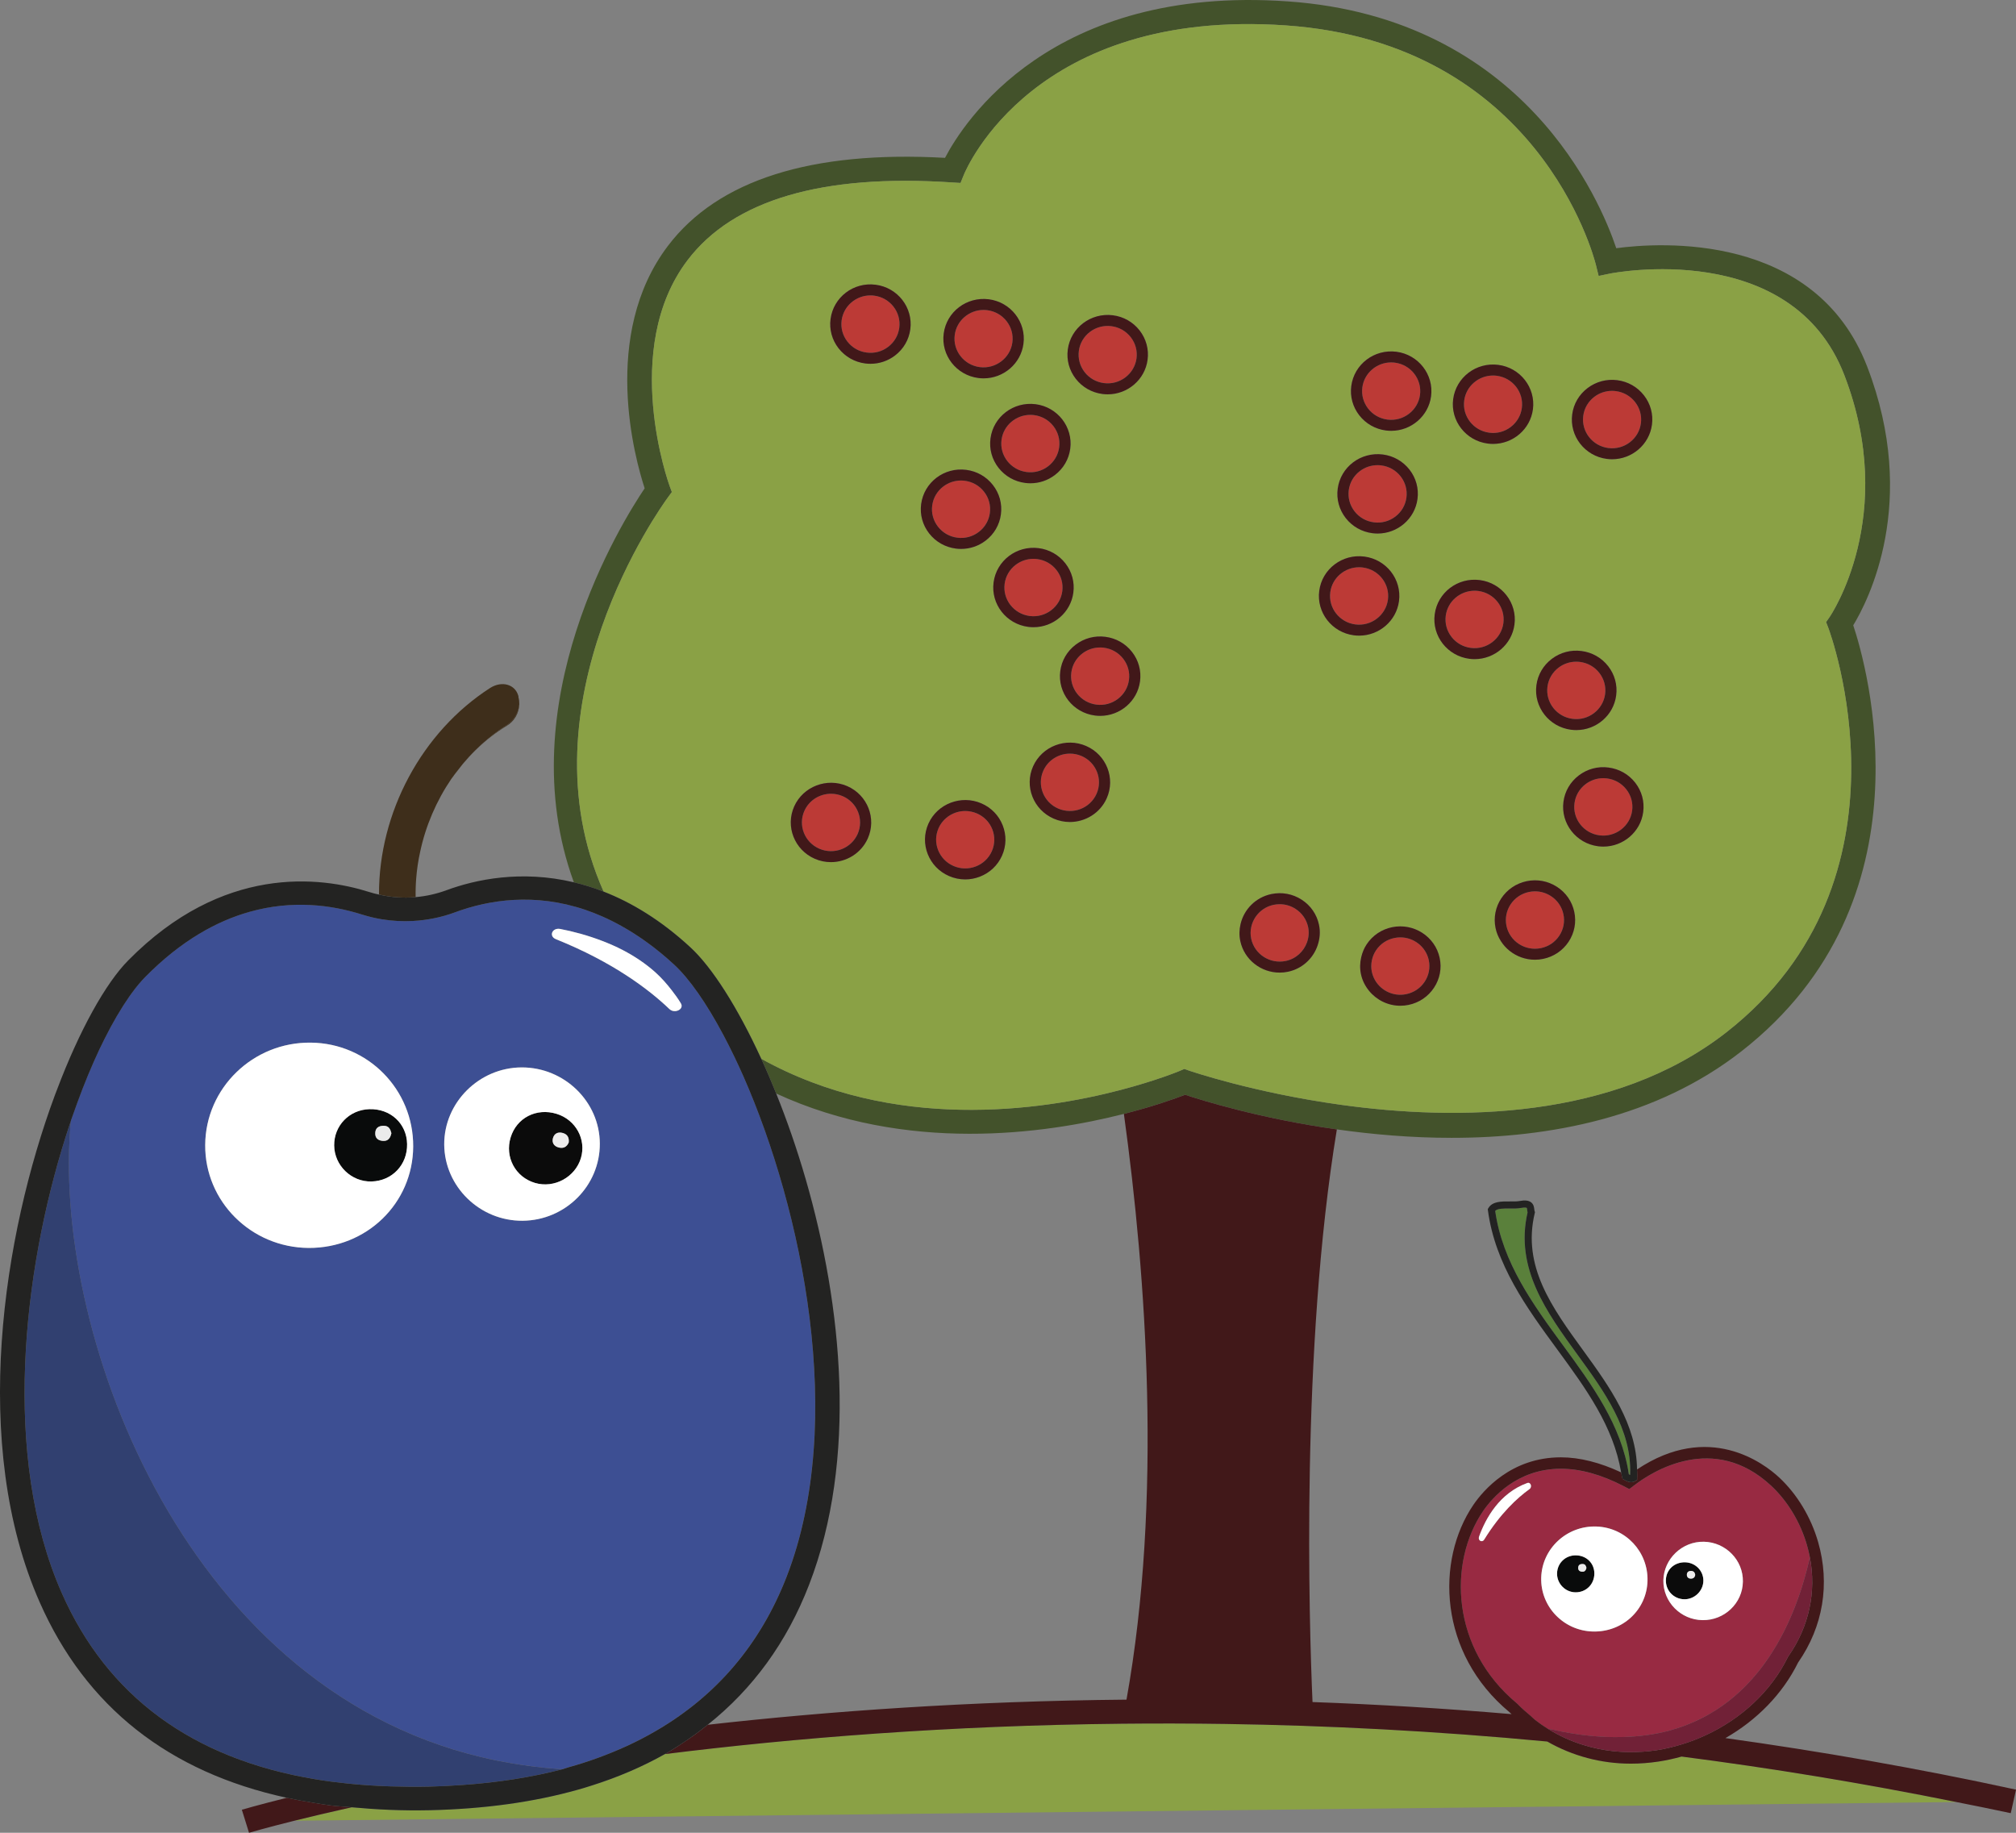 <?xml version="1.0" encoding="iso-8859-1"?>
<!-- Generator: Adobe Illustrator 25.2.3, SVG Export Plug-In . SVG Version: 6.00 Build 0)  -->
<svg version="1.1" id="Calque_1" xmlns="http://www.w3.org/2000/svg" xmlns:xlink="http://www.w3.org/1999/xlink" x="0px" y="0px"
	 viewBox="0 0 121 110" style="enable-background:new 0 0 121 110;" xml:space="preserve">
<rect x="0" y="0" width="121" height="110" fill="#808080" stroke="none"/>
<path style="fill:none;" d="M28.882,44.692c-0.516,0.468-0.987,0.987-1.413,1.55C27.895,45.68,28.366,45.161,28.882,44.692z"/>
<path style="fill:none;" d="M46.587,65.632c0.641,1.594,1.245,3.322,1.774,5.15c2.195,7.594,3.11,16.808,0.2,24.333
	c-1.342,3.47-3.39,6.258-6.083,8.4c7.271-0.818,15.748-1.421,25.132-1.508c2.156-12.012,1.192-25.384-0.156-35.154
	C62.705,68.065,54.395,69.231,46.587,65.632z"/>
<path style="fill:#43522B;" d="M112.071,22.011c-3.117-8.106-12.477-7.461-15.063-7.114C96.07,12.098,91.486,1.074,77.289,0.083
	C63.086-0.912,57.826,7.356,56.72,9.474c-8.014-0.448-13.625,1.325-16.624,5.274c-4.065,5.35-1.972,12.824-1.403,14.561
	c-1.337,1.978-8.178,12.897-4.25,23.646c0.286,0.068,0.574,0.146,0.866,0.237c0.304,0.094,0.611,0.2,0.921,0.321
	c-5.039-11.308,3.441-23.09,3.866-23.668l0.23-0.313l-0.134-0.361c-0.029-0.082-2.98-8.215,1.077-13.555
	c2.744-3.613,8.081-5.185,15.851-4.667l0.532,0.033l0.198-0.487c0.166-0.41,4.269-10.022,19.337-8.968
	C92.291,2.58,95.646,15.339,95.782,15.882l0.169,0.679l0.692-0.143c0.112-0.022,10.887-2.146,14.058,6.106
	c3.244,8.436-0.84,14.439-0.881,14.498l-0.218,0.314l0.137,0.355c0.058,0.15,5.635,15.076-6.121,24.265
	c-6.75,5.278-16.194,5.315-23.122,4.354c-5.249-0.728-9.056-2.028-9.143-2.059l-0.272-0.095l-0.265,0.114
	c-0.049,0.021-1.396,0.581-3.564,1.149c-4.791,1.254-13.625,2.533-21.559-1.872c0.164,0.357,0.326,0.722,0.487,1.098
	c0.138,0.323,0.274,0.652,0.409,0.987c7.808,3.599,16.118,2.434,20.867,1.222c1.832-0.467,3.137-0.941,3.674-1.149
	c1.007,0.334,4.507,1.426,9.108,2.079c2.109,0.299,4.449,0.507,6.886,0.507c5.861,0,12.287-1.199,17.405-5.201
	c11.563-9.038,7.503-23.159,6.702-25.562C112.099,36.104,115.202,30.154,112.071,22.011z"/>
<g>
	<path style="fill:#BC3A36;" d="M66.709,19.576c-0.077-0.01-0.153-0.015-0.229-0.015c-0.383,0-0.752,0.123-1.061,0.357
		c-0.369,0.281-0.606,0.686-0.666,1.142c-0.06,0.456,0.064,0.908,0.348,1.273c0.284,0.365,0.696,0.599,1.158,0.658
		c0.947,0.126,1.832-0.544,1.957-1.485c0.06-0.457-0.064-0.909-0.348-1.273C67.583,19.869,67.172,19.636,66.709,19.576z"/>
	<path style="fill:#BC3A36;" d="M52.47,17.744c-0.075-0.01-0.152-0.015-0.226-0.015c-0.863,0-1.616,0.633-1.73,1.5
		c-0.06,0.457,0.064,0.909,0.348,1.273c0.284,0.365,0.695,0.598,1.158,0.658c0.467,0.062,0.921-0.062,1.289-0.343
		c0.369-0.281,0.606-0.686,0.666-1.142C54.1,18.733,53.424,17.866,52.47,17.744z"/>
	<path style="fill:#BC3A36;" d="M58.808,22.034c0.948,0.122,1.833-0.544,1.957-1.485c0.125-0.942-0.551-1.809-1.505-1.932
		c-0.075-0.01-0.152-0.015-0.226-0.015c-0.863,0-1.616,0.633-1.73,1.5C57.178,21.045,57.854,21.911,58.808,22.034z"/>
	<path style="fill:#BC3A36;" d="M57.457,32.27c0.463,0.062,0.92-0.062,1.289-0.343c0.369-0.281,0.606-0.686,0.666-1.142
		c0.06-0.456-0.063-0.909-0.348-1.273c-0.283-0.365-0.695-0.598-1.157-0.658c-0.077-0.01-0.153-0.015-0.229-0.015
		c-0.383,0-0.752,0.123-1.061,0.357c-0.369,0.281-0.606,0.686-0.666,1.142c-0.06,0.456,0.064,0.908,0.348,1.273
		C56.583,31.977,56.994,32.211,57.457,32.27z"/>
	<path style="fill:#BC3A36;" d="M61.617,28.331c0.465,0.061,0.919-0.063,1.289-0.343c0.369-0.281,0.606-0.687,0.666-1.143
		c0.125-0.942-0.551-1.808-1.505-1.931c-0.075-0.01-0.152-0.015-0.226-0.015c-0.863,0-1.616,0.633-1.73,1.5
		C59.986,27.342,60.662,28.208,61.617,28.331z"/>
	<path style="fill:#BC3A36;" d="M83.273,25.182c0.951,0.124,1.833-0.544,1.957-1.485c0.124-0.942-0.552-1.809-1.506-1.932
		c-0.075-0.01-0.152-0.015-0.226-0.015c-0.863,0-1.616,0.633-1.73,1.5C81.642,24.193,82.318,25.06,83.273,25.182z"/>
	<path style="fill:#BC3A36;" d="M82.458,31.348c0.467,0.061,0.92-0.063,1.29-0.343c0.369-0.281,0.606-0.686,0.666-1.142
		c0.06-0.456-0.064-0.908-0.348-1.273c-0.284-0.365-0.696-0.599-1.158-0.658c-0.077-0.01-0.153-0.015-0.229-0.015
		c-0.383,0-0.752,0.123-1.061,0.357c-0.369,0.281-0.606,0.686-0.666,1.142c-0.06,0.457,0.064,0.909,0.348,1.273
		C81.584,31.055,81.995,31.289,82.458,31.348z"/>
	<path style="fill:#BC3A36;" d="M83.305,35.991c0.125-0.942-0.551-1.809-1.505-1.932c-0.075-0.01-0.152-0.015-0.226-0.015
		c-0.863,0-1.616,0.633-1.73,1.5c-0.125,0.942,0.551,1.809,1.505,1.932C82.297,37.6,83.18,36.932,83.305,35.991z"/>
	<path style="fill:#BC3A36;" d="M88.73,35.469c-0.075-0.01-0.152-0.015-0.226-0.015c-0.863,0-1.616,0.633-1.73,1.5
		c-0.06,0.457,0.064,0.909,0.348,1.273c0.284,0.365,0.695,0.599,1.158,0.658c0.952,0.125,1.83-0.545,1.955-1.486
		C90.36,36.458,89.684,35.592,88.73,35.469z"/>
	<path style="fill:#BC3A36;" d="M96.339,41.658c0.06-0.457-0.064-0.909-0.348-1.273c-0.284-0.365-0.695-0.599-1.158-0.658
		c-0.077-0.01-0.153-0.015-0.229-0.015c-0.382,0-0.751,0.123-1.06,0.357c-0.369,0.281-0.606,0.687-0.666,1.143
		c-0.125,0.942,0.551,1.808,1.505,1.931C95.333,43.27,96.216,42.599,96.339,41.658z"/>
	<path style="fill:#BC3A36;" d="M96.456,46.72c-0.077-0.01-0.153-0.015-0.229-0.015c-0.382,0-0.751,0.123-1.06,0.357
		c-0.369,0.281-0.606,0.687-0.666,1.143c-0.125,0.942,0.551,1.808,1.505,1.931c0.951,0.125,1.833-0.544,1.957-1.485
		c0.06-0.457-0.064-0.909-0.348-1.273C97.33,47.013,96.92,46.779,96.456,46.72z"/>
	<path style="fill:#BC3A36;" d="M93.082,53.778c-0.288-0.186-0.616-0.282-0.952-0.282c-0.12,0-0.241,0.012-0.361,0.037
		c-0.941,0.194-1.547,1.109-1.352,2.039c0.199,0.929,1.122,1.528,2.067,1.333c0.456-0.094,0.848-0.358,1.103-0.743
		s0.343-0.846,0.248-1.296S93.472,54.029,93.082,53.778z"/>
	<path style="fill:#BC3A36;" d="M84.047,56.258c-0.118,0-0.237,0.012-0.357,0.037c-0.456,0.094-0.849,0.358-1.104,0.743
		c-0.121,0.182-0.201,0.382-0.245,0.589c-0.049,0.23-0.053,0.47-0.003,0.707c0.026,0.119,0.064,0.233,0.112,0.34
		c0.326,0.73,1.133,1.165,1.954,0.992c0.456-0.094,0.849-0.359,1.104-0.744c0.255-0.385,0.343-0.845,0.248-1.295
		C85.582,56.817,84.856,56.258,84.047,56.258z"/>
	<path style="fill:#BC3A36;" d="M77.76,54.549c-0.288-0.186-0.616-0.282-0.952-0.282c-0.12,0-0.241,0.012-0.361,0.037
		c-0.697,0.144-1.208,0.684-1.348,1.332c-0.049,0.227-0.054,0.466-0.003,0.707c0.199,0.931,1.13,1.526,2.067,1.333
		c0.62-0.128,1.088-0.57,1.283-1.12c0.102-0.287,0.134-0.601,0.067-0.919C78.418,55.187,78.15,54.801,77.76,54.549z"/>
	<path style="fill:#BC3A36;" d="M89.386,25.969c0.467,0.063,0.92-0.062,1.29-0.343c0.369-0.281,0.606-0.687,0.666-1.143
		c0.125-0.942-0.551-1.808-1.505-1.931c-0.075-0.01-0.152-0.015-0.226-0.015c-0.863,0-1.616,0.633-1.73,1.5
		C87.756,24.98,88.432,25.847,89.386,25.969z"/>
	<path style="fill:#BC3A36;" d="M98.139,24.13c-0.284-0.365-0.696-0.599-1.158-0.658c-0.077-0.01-0.153-0.015-0.229-0.015
		c-0.382,0-0.751,0.123-1.06,0.357c-0.369,0.281-0.606,0.687-0.666,1.142c-0.125,0.942,0.551,1.809,1.505,1.932
		c0.466,0.059,0.921-0.062,1.29-0.343c0.369-0.281,0.606-0.687,0.666-1.143C98.547,24.947,98.423,24.495,98.139,24.13z"/>
	<path style="fill:#BC3A36;" d="M63.759,35.485c0.06-0.456-0.063-0.909-0.348-1.273c-0.283-0.365-0.695-0.598-1.157-0.658
		c-0.077-0.01-0.153-0.015-0.229-0.015c-0.383,0-0.752,0.123-1.061,0.357c-0.369,0.281-0.606,0.686-0.666,1.142
		c-0.125,0.942,0.551,1.808,1.505,1.931C62.756,37.094,63.634,36.426,63.759,35.485z"/>
	<path style="fill:#BC3A36;" d="M66.256,38.874c-0.077-0.01-0.153-0.015-0.229-0.015c-0.382,0-0.752,0.123-1.06,0.357
		c-0.369,0.281-0.606,0.686-0.666,1.142c-0.125,0.942,0.551,1.808,1.505,1.931c0.467,0.059,0.92-0.062,1.29-0.343
		c0.369-0.281,0.606-0.686,0.666-1.142c0.06-0.457-0.064-0.909-0.348-1.273C67.13,39.167,66.719,38.934,66.256,38.874z"/>
	<path style="fill:#BC3A36;" d="M64.92,45.376c-0.229-0.1-0.467-0.146-0.702-0.146c-0.671,0-1.313,0.384-1.6,1.028
		c-0.387,0.869,0.014,1.888,0.894,2.27c0.888,0.384,1.914-0.014,2.302-0.882C66.201,46.777,65.8,45.758,64.92,45.376z"/>
	<path style="fill:#BC3A36;" d="M58.635,48.821c-0.229-0.1-0.467-0.146-0.701-0.146c-0.672,0-1.314,0.384-1.602,1.029
		c-0.387,0.869,0.014,1.888,0.895,2.27c0.427,0.187,0.902,0.196,1.336,0.03c0.434-0.167,0.776-0.491,0.965-0.911v-0.001
		c0.188-0.421,0.198-0.889,0.029-1.318C59.39,49.345,59.062,49.007,58.635,48.821z"/>
	<path style="fill:#BC3A36;" d="M50.58,47.784c-0.228-0.099-0.466-0.146-0.701-0.146c-0.672,0-1.314,0.384-1.602,1.028
		c-0.388,0.869,0.013,1.887,0.894,2.271c0.887,0.386,1.914-0.014,2.302-0.883C51.861,49.186,51.46,48.167,50.58,47.784z"/>
</g>
<g>
	<path style="fill:#8AA145;" d="M36.229,53.512c1.677,0.655,3.439,1.709,5.216,3.351c1.285,1.187,2.816,3.57,4.247,6.684
		c7.934,4.406,16.768,3.127,21.559,1.872c2.168-0.568,3.515-1.128,3.564-1.149l0.265-0.114l0.272,0.095
		c0.087,0.031,3.894,1.331,9.143,2.059c6.928,0.961,16.372,0.924,23.122-4.354c11.756-9.189,6.179-24.115,6.121-24.265l-0.137-0.355
		l0.218-0.314c0.041-0.059,4.125-6.063,0.881-14.498c-3.171-8.253-13.946-6.128-14.058-6.106l-0.692,0.143l-0.169-0.679
		C95.646,15.339,92.291,2.58,77.185,1.525c-15.068-1.053-19.171,8.559-19.337,8.968L57.65,10.98l-0.532-0.033
		c-7.77-0.517-13.106,1.055-15.851,4.667c-4.057,5.34-1.106,13.473-1.077,13.555l0.134,0.361l-0.23,0.313
		C39.67,30.422,31.189,42.204,36.229,53.512z M60.14,51.358c-0.259,0.582-0.734,1.03-1.334,1.26
		c-0.284,0.109-0.579,0.163-0.875,0.163c-0.33,0-0.66-0.068-0.972-0.203c-1.218-0.529-1.774-1.938-1.237-3.14
		c0.537-1.204,1.97-1.746,3.182-1.221c0.591,0.257,1.045,0.725,1.278,1.318C60.415,50.128,60.4,50.776,60.14,51.358z M59.635,34.954
		c0.172-1.303,1.378-2.226,2.707-2.054c0.638,0.082,1.206,0.405,1.6,0.91c0.393,0.504,0.564,1.13,0.48,1.76
		c-0.158,1.199-1.199,2.075-2.392,2.075c-0.104,0-0.209-0.007-0.315-0.02C60.396,37.454,59.463,36.256,59.635,34.954z M68.425,40.89
		c-0.158,1.199-1.198,2.075-2.392,2.075c-0.104,0-0.209-0.007-0.315-0.02c-1.32-0.17-2.253-1.368-2.08-2.67
		c0.084-0.631,0.41-1.192,0.922-1.581c0.511-0.388,1.142-0.557,1.783-0.474c0.639,0.082,1.208,0.405,1.602,0.909
		C68.338,39.634,68.509,40.259,68.425,40.89z M63.243,49.133c-1.218-0.53-1.773-1.938-1.236-3.14
		c0.537-1.202,1.965-1.749,3.182-1.22c1.217,0.53,1.773,1.938,1.236,3.14v0.001c-0.397,0.89-1.284,1.422-2.213,1.422
		C63.888,49.335,63.558,49.27,63.243,49.133z M86.067,59.284c-0.353,0.533-0.894,0.898-1.526,1.028
		c-0.166,0.034-0.331,0.051-0.494,0.051c-0.737,0-1.42-0.34-1.871-0.889c-0.234-0.285-0.41-0.622-0.491-1.005
		c-0.073-0.342-0.062-0.687,0.015-1.018c0.063-0.271,0.168-0.534,0.327-0.774c0.353-0.533,0.894-0.898,1.526-1.028
		c1.3-0.267,2.583,0.557,2.856,1.844C86.542,58.115,86.421,58.751,86.067,59.284z M98.625,48.736
		c-0.158,1.199-1.199,2.075-2.392,2.075c-0.104,0-0.209-0.007-0.315-0.02c-1.32-0.17-2.253-1.368-2.08-2.67
		c0.084-0.631,0.41-1.192,0.922-1.581c0.511-0.388,1.144-0.559,1.783-0.474c0.639,0.082,1.208,0.406,1.602,0.91
		C98.538,47.48,98.709,48.106,98.625,48.736z M94.363,24.872c0.084-0.631,0.41-1.192,0.922-1.58
		c0.511-0.389,1.145-0.558,1.783-0.474c0.639,0.082,1.208,0.406,1.602,0.91c0.393,0.505,0.564,1.13,0.48,1.76
		c-0.158,1.199-1.199,2.075-2.392,2.075c-0.104,0-0.209-0.007-0.315-0.02C95.123,27.373,94.191,26.175,94.363,24.872z
		 M92.215,41.128c0.084-0.631,0.41-1.192,0.922-1.581c0.511-0.389,1.144-0.558,1.783-0.474c0.639,0.082,1.208,0.406,1.602,0.91
		c0.393,0.505,0.564,1.13,0.48,1.761c-0.158,1.199-1.199,2.075-2.392,2.075c-0.104,0-0.209-0.007-0.315-0.02
		C92.976,43.628,92.043,42.43,92.215,41.128z M93.448,53.225c0.54,0.348,0.91,0.883,1.041,1.506
		c0.133,0.623,0.012,1.259-0.341,1.792c-0.353,0.533-0.895,0.898-1.526,1.028c-0.166,0.034-0.331,0.051-0.495,0.051
		c-1.118,0-2.124-0.772-2.362-1.894c-0.272-1.286,0.566-2.551,1.868-2.82C92.267,52.756,92.909,52.878,93.448,53.225z
		 M87.218,23.953c0.172-1.304,1.382-2.225,2.707-2.054c1.32,0.17,2.253,1.368,2.08,2.67c-0.158,1.199-1.199,2.075-2.392,2.075
		c-0.104,0-0.209-0.007-0.315-0.02C87.979,26.454,87.046,25.255,87.218,23.953z M86.111,36.869c0.171-1.303,1.378-2.226,2.707-2.054
		c1.32,0.17,2.253,1.368,2.08,2.67c-0.158,1.199-1.199,2.075-2.392,2.075c-0.104,0-0.208-0.007-0.314-0.02
		C86.873,39.37,85.938,38.172,86.111,36.869z M81.104,23.166c0.172-1.304,1.376-2.223,2.707-2.054
		c1.319,0.17,2.253,1.368,2.082,2.671c-0.158,1.199-1.199,2.075-2.392,2.075c-0.104,0-0.209-0.007-0.315-0.02
		c-0.639-0.082-1.208-0.406-1.602-0.91C81.192,24.422,81.02,23.797,81.104,23.166z M80.289,29.332
		c0.172-1.303,1.376-2.22,2.707-2.054c0.639,0.082,1.208,0.406,1.602,0.91c0.393,0.505,0.564,1.13,0.48,1.76
		c-0.158,1.199-1.198,2.075-2.392,2.075c-0.104,0-0.209-0.007-0.315-0.02c-0.639-0.082-1.208-0.405-1.602-0.909
		C80.377,30.589,80.206,29.963,80.289,29.332z M79.181,35.46c0.171-1.303,1.378-2.226,2.707-2.054c1.32,0.17,2.253,1.368,2.08,2.671
		c-0.158,1.199-1.199,2.075-2.392,2.075c-0.104,0-0.209-0.007-0.315-0.02C79.941,37.96,79.008,36.762,79.181,35.46z M76.31,53.659
		c0.636-0.13,1.276-0.01,1.815,0.338c0.54,0.348,0.91,0.883,1.041,1.506c0.091,0.425,0.05,0.845-0.08,1.23
		c-0.262,0.78-0.915,1.41-1.787,1.59c-0.166,0.034-0.331,0.051-0.495,0.051c-1.118,0-2.124-0.773-2.362-1.895
		c-0.074-0.348-0.06-0.693,0.016-1.018C74.664,54.584,75.361,53.856,76.31,53.659z M64.089,20.976
		c0.171-1.303,1.382-2.223,2.707-2.054c0.639,0.082,1.208,0.405,1.602,0.909c0.393,0.505,0.564,1.13,0.48,1.761
		c-0.158,1.199-1.199,2.075-2.392,2.075c-0.104,0-0.209-0.007-0.315-0.02c-0.639-0.082-1.208-0.406-1.602-0.91
		C64.177,22.232,64.006,21.607,64.089,20.976z M62.155,24.26c1.32,0.17,2.253,1.368,2.08,2.67c-0.084,0.631-0.41,1.192-0.922,1.581
		c-0.426,0.324-0.938,0.495-1.466,0.495c-0.105,0-0.211-0.006-0.317-0.02c-0.639-0.082-1.208-0.406-1.602-0.91
		c-0.393-0.505-0.564-1.13-0.48-1.761C59.62,25.011,60.828,24.09,62.155,24.26z M56.641,20.017c0.172-1.304,1.375-2.221,2.707-2.054
		c1.32,0.17,2.253,1.368,2.08,2.671c-0.158,1.199-1.199,2.075-2.392,2.075c-0.104,0-0.209-0.007-0.315-0.02
		C57.401,22.518,56.468,21.32,56.641,20.017z M55.288,30.254c0.172-1.303,1.375-2.226,2.707-2.054c0.638,0.082,1.206,0.405,1.6,0.91
		c0.393,0.504,0.564,1.13,0.48,1.76c-0.084,0.631-0.41,1.192-0.922,1.581c-0.426,0.324-0.936,0.494-1.466,0.494
		c-0.105,0-0.211-0.006-0.317-0.02c-0.639-0.082-1.208-0.406-1.602-0.91C55.375,31.51,55.204,30.885,55.288,30.254z M49.851,19.144
		c0.172-1.303,1.375-2.227,2.707-2.054c1.32,0.17,2.253,1.368,2.08,2.67c-0.084,0.631-0.41,1.192-0.922,1.581
		c-0.426,0.324-0.936,0.494-1.466,0.494c-0.105,0-0.211-0.006-0.317-0.02c-0.639-0.082-1.208-0.405-1.602-0.909
		C49.938,20.4,49.767,19.775,49.851,19.144z M47.667,48.4c0.537-1.201,1.967-1.747,3.182-1.22c1.218,0.53,1.773,1.938,1.236,3.14
		v0.001c-0.397,0.891-1.284,1.422-2.213,1.422c-0.326,0-0.655-0.065-0.969-0.202C47.684,51.011,47.13,49.602,47.667,48.4z"/>
	<polygon style="fill:#8AA145;" points="14.731,109.309 14.732,109.309 14.732,109.309 	"/>
	<path style="fill:#8AA145;" d="M100.927,105.424c-0.457,0.128-0.922,0.231-1.397,0.302c-0.554,0.082-1.104,0.124-1.648,0.124
		c-1.797,0-3.508-0.465-5.018-1.328c-6.735-0.637-13.194-0.964-19.312-1.055c-2.112-0.031-4.182-0.035-6.21-0.014
		c-10.423,0.108-19.693,0.858-27.429,1.822c-1.347,0.759-2.818,1.392-4.416,1.896c-0.266,0.087-0.534,0.166-0.806,0.243
		c-2.648,0.746-5.615,1.159-8.91,1.233c-1.643,0.037-3.185-0.039-4.674-0.177c-1.366,0.304-2.511,0.576-3.435,0.807l99.753-1.121
		C111.799,107.017,106.289,106.115,100.927,105.424z"/>
</g>
<path style="fill:#3E2E1B;" d="M24.947,53.842c0.003,0.163,0.012,0.32,0.022,0.48c0.006,0.078,0.005,0.158-0.003,0.228
	c0,0,0,0.001,0,0.001c0,0,0.001,0,0.001,0c0.008-0.07,0.009-0.15,0.003-0.228C24.959,54.162,24.95,54.006,24.947,53.842
	c-0.008-0.379,0.004-0.757,0.034-1.129c0.042-0.526,0.117-1.049,0.233-1.569c0.327-1.567,0.98-3.079,1.87-4.389
	c0.012-0.017,0.026-0.033,0.038-0.05c-0.012,0.017-0.026,0.032-0.038,0.049c0.121-0.178,0.256-0.342,0.385-0.512
	c0.426-0.563,0.897-1.082,1.413-1.55c0.48-0.436,0.988-0.839,1.538-1.178c0.417-0.265,0.711-0.746,0.746-1.242
	c0,0.01-0.004,0.019-0.004,0.028c0.001-0.01,0.005-0.019,0.006-0.028c0.002-0.148-0.012-0.292-0.051-0.428
	c0.006-0.034,0.003-0.045-0.005-0.074c-0.003-0.011-0.003-0.011-0.008-0.026c-0.19-0.656-0.965-0.908-1.686-0.454
	c-4.11,2.648-6.686,7.483-6.671,12.398C23.474,53.858,24.215,53.909,24.947,53.842z"/>
<path style="fill:#3E2E1B;" d="M30.42,43.515c-0.55,0.339-1.058,0.741-1.538,1.177c-0.515,0.468-0.986,0.987-1.413,1.55
	c-0.117,0.154-0.238,0.303-0.348,0.463c0.892-1.263,1.992-2.356,3.296-3.146c0.44-0.254,0.733-0.752,0.744-1.259
	C31.115,42.787,30.828,43.256,30.42,43.515z"/>
<path style="fill:#3E2E1B;" d="M27.083,46.754c0.012-0.017,0.026-0.032,0.038-0.049c0.109-0.16,0.231-0.309,0.348-0.463
	C27.339,46.412,27.204,46.576,27.083,46.754z"/>
<path style="fill:#3E2E1B;" d="M30.419,43.514c-0.55,0.339-1.058,0.742-1.538,1.178C29.362,44.257,29.87,43.855,30.419,43.514
	c0.409-0.259,0.696-0.727,0.742-1.214c0-0.01,0.004-0.019,0.004-0.028C31.13,42.769,30.836,43.25,30.419,43.514z"/>
<path style="fill:#3D4F93;" d="M44.625,64.613c-0.178-0.404-0.358-0.792-0.539-1.171c-0.225-0.471-0.453-0.919-0.681-1.347
	c-1.005-1.887-2.025-3.349-2.942-4.198c-1.07-0.989-2.128-1.741-3.164-2.32c-0.385-0.215-0.766-0.405-1.144-0.571
	c-0.339-0.149-0.676-0.282-1.008-0.395c-3.056-1.038-5.802-0.61-7.847,0.148c-0.803,0.298-1.654,0.47-2.509,0.515
	c0.101-0.208,0.165-0.449,0.174-0.699c0.002-0.008,0.003-0.017,0.001-0.024c0,0-0.001,0-0.001,0c0.002,0.007,0,0.015-0.001,0.023
	c-0.009,0.25-0.072,0.491-0.174,0.699c-0.632,0.035-1.268-0.002-1.892-0.105c0,0,0,0.001,0,0.001
	c-0.399-0.067-0.79-0.16-1.176-0.283c-1.827-0.578-4.17-0.887-6.744-0.162c-1.995,0.562-4.125,1.744-6.256,3.902
	c-0.272,0.276-0.551,0.61-0.834,1c-0.047,0.061-0.093,0.126-0.138,0.194c-0.486,0.695-0.987,1.546-1.478,2.529
	c-0.103,0.204-0.207,0.417-0.31,0.633c-0.458,0.974-0.912,2.059-1.336,3.231c-0.098,0.263-0.192,0.524-0.284,0.793
	c-0.032,0.085-0.06,0.168-0.089,0.252l0.001,0.004c-1.2,12.223,6.452,33.854,24.634,38.198c0.611,0.146,1.234,0.272,1.869,0.378
	c0.883,0.147,1.784,0.263,2.714,0.328c0.087,0.006,0.17,0.019,0.258,0.025c0.133-0.035,0.251-0.083,0.382-0.12
	c1.238-0.343,2.391-0.77,3.476-1.265c0.618-0.281,1.208-0.59,1.776-0.92c3.63-2.109,6.274-5.191,7.857-9.281
	C50.827,85.286,48.134,72.593,44.625,64.613z M33.621,55.755c0.777,0.148,1.65,0.383,2.531,0.721c0.41,0.157,0.82,0.334,1.225,0.546
	c0.688,0.359,1.356,0.795,1.96,1.339c0.349,0.314,0.668,0.673,0.967,1.059c0.198,0.256,0.394,0.516,0.564,0.807
	c0.135,0.23-0.067,0.429-0.31,0.458c-0.129,0.015-0.27-0.015-0.379-0.119c-0.626-0.601-1.469-1.298-2.569-2.014
	c-1.128-0.735-2.526-1.49-4.247-2.183C32.92,56.189,33.141,55.663,33.621,55.755z M18.523,74.898
	c-3.447-0.023-6.231-2.788-6.207-6.177c0.019-3.42,2.874-6.189,6.344-6.145c3.425,0.036,6.158,2.815,6.14,6.235
	C24.782,72.223,22.002,74.916,18.523,74.898z M26.663,68.698c-0.016-2.52,2.091-4.622,4.64-4.633c2.567-0.012,4.687,2.05,4.699,4.57
	c0.012,2.534-2.064,4.613-4.635,4.633C28.808,73.288,26.684,71.227,26.663,68.698z"/>
<path style="fill:#090B0B;" d="M22.299,70.91c1.236-0.033,2.159-1.004,2.135-2.248c-0.023-1.229-0.998-2.129-2.265-2.092
	c-1.202,0.035-2.124,0.986-2.112,2.178C20.07,69.955,21.093,70.942,22.299,70.91z M23.019,67.567
	c0.325-0.005,0.413,0.217,0.472,0.443c-0.062,0.302-0.204,0.488-0.513,0.465c-0.289-0.022-0.47-0.169-0.457-0.476
	C22.535,67.691,22.728,67.571,23.019,67.567z"/>
<path style="fill:#0B0B0B;" d="M32.107,70.996c1.154,0.343,2.415-0.339,2.76-1.491c0.336-1.123-0.315-2.305-1.46-2.655
	c-1.213-0.37-2.397,0.238-2.757,1.416C30.289,69.443,30.932,70.647,32.107,70.996z M33.189,68.308
	c0.072-0.264,0.288-0.393,0.587-0.309c0.294,0.083,0.387,0.285,0.36,0.567c-0.114,0.267-0.312,0.378-0.6,0.305
	C33.238,68.796,33.117,68.571,33.189,68.308z"/>
<path style="fill:#EBEBEB;" d="M22.979,68.475c0.308,0.023,0.45-0.163,0.513-0.465c-0.059-0.226-0.147-0.448-0.472-0.443
	c-0.292,0.004-0.485,0.124-0.497,0.432C22.509,68.306,22.691,68.453,22.979,68.475z"/>
<path style="fill:#EEEDED;" d="M33.536,68.871c0.288,0.073,0.486-0.038,0.6-0.305c0.028-0.282-0.066-0.484-0.36-0.567
	c-0.299-0.084-0.515,0.045-0.587,0.309C33.117,68.571,33.238,68.796,33.536,68.871z"/>
<path style="fill:#314070;" d="M33.474,106.167c-0.929-0.065-1.831-0.181-2.714-0.328c-0.635-0.106-1.258-0.232-1.869-0.378
	C10.708,101.118,3.057,79.487,4.257,67.264c-0.11,0.318-0.213,0.646-0.32,0.975c-2.553,8.074-3.845,19.185-0.231,27.369
	c2.738,6.201,7.84,9.947,15.208,11.177c0.631,0.107,1.284,0.189,1.948,0.258c0.827,0.086,1.682,0.142,2.56,0.17
	c0.759,0.024,1.529,0.035,2.325,0.016c0.675-0.016,1.333-0.05,1.98-0.096c2.162-0.152,4.168-0.464,6.005-0.941
	C33.645,106.186,33.561,106.173,33.474,106.167z"/>
<path style="fill:#982A42;" d="M108.456,92.748c-0.397-1.382-1.16-2.651-2.15-3.572c-3.459-3.222-7.154-0.844-8.204-0.039
	l-0.314,0.237l-0.345-0.18c-1.329-0.689-2.595-1.04-3.764-1.04c-2.646,0-4.146,1.779-4.668,2.544
	c-2.106,3.094-1.921,8.259,2.036,11.541l0.045,0.043c0.246,0.258,0.51,0.479,0.773,0.701c0.095,0.08,0.181,0.177,0.278,0.252
	c0.242,0.187,0.491,0.361,0.747,0.521c0.096,0.023,0.181,0.031,0.276,0.052c1.547,0.349,2.936,0.479,4.197,0.447
	c1.028-0.026,1.973-0.154,2.828-0.385c5.553-1.503,7.655-6.884,8.435-10.403C108.581,93.226,108.524,92.987,108.456,92.748z
	 M95.817,91.619c1.75,0.057,3.113,1.513,3.066,3.266c-0.048,1.742-1.501,3.088-3.288,3.036c-1.755-0.052-3.145-1.497-3.092-3.234
	C92.55,92.939,94.046,91.557,95.817,91.619z M91.799,89.373c-0.738,0.529-1.748,1.46-2.718,3.029
	c-0.127,0.205-0.391,0.054-0.309-0.176c0.403-1.119,1.235-2.614,2.895-3.22C91.869,88.933,91.981,89.242,91.799,89.373z
	 M102.187,97.238c-1.311-0.016-2.373-1.096-2.352-2.389c0.026-1.289,1.126-2.342,2.431-2.316c1.311,0.026,2.368,1.106,2.342,2.394
	C104.592,96.22,103.498,97.259,102.187,97.238z"/>
<g>
	<path style="fill:#411819;" d="M66.171,23.647c0.106,0.013,0.211,0.02,0.315,0.02c1.192,0,2.234-0.876,2.392-2.075
		c0.084-0.631-0.087-1.257-0.48-1.761c-0.394-0.504-0.962-0.827-1.602-0.909c-1.324-0.168-2.536,0.751-2.707,2.054
		c-0.084,0.631,0.087,1.256,0.48,1.76C64.963,23.241,65.532,23.565,66.171,23.647z M64.752,21.061
		c0.06-0.456,0.297-0.862,0.666-1.142c0.309-0.234,0.678-0.357,1.061-0.357c0.075,0,0.152,0.005,0.229,0.015
		c0.463,0.059,0.874,0.293,1.158,0.658c0.284,0.364,0.408,0.817,0.348,1.273c-0.125,0.941-1.01,1.611-1.957,1.485
		c-0.462-0.059-0.874-0.293-1.158-0.658C64.816,21.97,64.692,21.518,64.752,21.061z"/>
	<path style="fill:#411819;" d="M51.932,21.814c0.106,0.014,0.212,0.02,0.317,0.02c0.53,0,1.04-0.171,1.466-0.494
		c0.512-0.388,0.839-0.949,0.922-1.581c0.172-1.302-0.761-2.5-2.08-2.67c-1.332-0.173-2.534,0.751-2.707,2.054
		c-0.084,0.631,0.087,1.257,0.48,1.761C50.725,21.409,51.293,21.732,51.932,21.814z M50.514,19.229c0.114-0.867,0.867-1.5,1.73-1.5
		c0.074,0,0.151,0.005,0.226,0.015c0.954,0.123,1.63,0.989,1.505,1.931c-0.06,0.456-0.297,0.862-0.666,1.142
		c-0.368,0.281-0.822,0.405-1.289,0.343c-0.463-0.059-0.874-0.293-1.158-0.658C50.577,20.138,50.454,19.686,50.514,19.229z"/>
	<path style="fill:#411819;" d="M58.721,22.688c0.106,0.013,0.211,0.02,0.315,0.02c1.192,0,2.234-0.876,2.392-2.075
		c0.172-1.302-0.761-2.501-2.08-2.671c-1.332-0.167-2.534,0.751-2.707,2.054C56.468,21.32,57.401,22.518,58.721,22.688z
		 M57.303,20.102c0.114-0.867,0.867-1.5,1.73-1.5c0.074,0,0.151,0.005,0.226,0.015c0.954,0.123,1.63,0.989,1.505,1.932
		c-0.124,0.941-1.008,1.607-1.957,1.485C57.854,21.911,57.178,21.045,57.303,20.102z"/>
	<path style="fill:#411819;" d="M57.369,32.925c0.106,0.014,0.212,0.02,0.317,0.02c0.53,0,1.04-0.171,1.466-0.494
		c0.512-0.388,0.839-0.949,0.922-1.581c0.084-0.631-0.087-1.257-0.48-1.76c-0.394-0.505-0.962-0.828-1.6-0.91
		c-1.332-0.171-2.534,0.751-2.707,2.054c-0.084,0.631,0.087,1.256,0.48,1.76C56.162,32.519,56.73,32.843,57.369,32.925z
		 M55.951,30.339c0.06-0.456,0.297-0.862,0.666-1.142c0.309-0.234,0.678-0.357,1.061-0.357c0.075,0,0.152,0.005,0.229,0.015
		c0.462,0.059,0.874,0.293,1.157,0.658c0.285,0.364,0.408,0.817,0.348,1.273c-0.06,0.456-0.297,0.862-0.666,1.142
		c-0.369,0.281-0.826,0.405-1.289,0.343c-0.462-0.059-0.874-0.293-1.158-0.658C56.014,31.248,55.89,30.796,55.951,30.339z"/>
	<path style="fill:#411819;" d="M59.449,26.314c-0.084,0.631,0.087,1.256,0.48,1.761c0.394,0.504,0.962,0.828,1.602,0.91
		c0.106,0.014,0.212,0.02,0.317,0.02c0.528,0,1.04-0.171,1.466-0.495c0.512-0.388,0.839-0.949,0.922-1.581
		c0.172-1.302-0.761-2.5-2.08-2.67C60.828,24.09,59.62,25.011,59.449,26.314z M60.111,26.399c0.114-0.867,0.867-1.5,1.73-1.5
		c0.074,0,0.151,0.005,0.226,0.015c0.954,0.123,1.63,0.989,1.505,1.931c-0.06,0.456-0.297,0.862-0.666,1.143
		c-0.37,0.28-0.824,0.403-1.289,0.343C60.662,28.208,59.986,27.342,60.111,26.399z"/>
	<path style="fill:#411819;" d="M83.186,25.837c0.106,0.013,0.211,0.02,0.315,0.02c1.192,0,2.234-0.876,2.392-2.075
		c0.171-1.303-0.763-2.501-2.082-2.671c-1.33-0.169-2.534,0.751-2.707,2.054c-0.084,0.631,0.087,1.257,0.48,1.761
		C81.978,25.431,82.547,25.755,83.186,25.837z M81.767,23.251c0.114-0.867,0.867-1.5,1.73-1.5c0.074,0,0.151,0.005,0.226,0.015
		c0.954,0.123,1.63,0.989,1.506,1.932c-0.124,0.941-1.006,1.609-1.957,1.485C82.318,25.06,81.642,24.193,81.767,23.251z"/>
	<path style="fill:#411819;" d="M82.371,32.002c0.106,0.013,0.211,0.02,0.315,0.02c1.194,0,2.234-0.876,2.392-2.075
		c0.084-0.631-0.087-1.256-0.48-1.76c-0.394-0.504-0.962-0.828-1.602-0.91c-1.33-0.165-2.534,0.751-2.707,2.054
		c-0.084,0.631,0.087,1.257,0.48,1.761C81.163,31.597,81.732,31.92,82.371,32.002z M80.952,29.417
		c0.06-0.456,0.297-0.862,0.666-1.142c0.309-0.234,0.678-0.357,1.061-0.357c0.075,0,0.152,0.005,0.229,0.015
		c0.462,0.059,0.874,0.293,1.158,0.658c0.284,0.364,0.408,0.817,0.348,1.273c-0.06,0.456-0.297,0.862-0.666,1.142
		c-0.37,0.28-0.823,0.404-1.29,0.343c-0.463-0.059-0.874-0.293-1.158-0.658C81.016,30.326,80.892,29.874,80.952,29.417z"/>
	<path style="fill:#411819;" d="M81.261,38.13c0.106,0.013,0.211,0.02,0.315,0.02c1.192,0,2.234-0.876,2.392-2.075
		c0.172-1.302-0.761-2.501-2.08-2.671c-1.329-0.172-2.536,0.751-2.707,2.054C79.008,36.762,79.941,37.96,81.261,38.13z
		 M79.843,35.545c0.114-0.867,0.867-1.5,1.73-1.5c0.074,0,0.151,0.005,0.226,0.015c0.954,0.123,1.63,0.989,1.505,1.932
		c-0.125,0.941-1.008,1.609-1.957,1.485C80.394,37.353,79.718,36.487,79.843,35.545z"/>
	<path style="fill:#411819;" d="M88.192,39.54c0.106,0.013,0.21,0.02,0.314,0.02c1.192,0,2.234-0.876,2.392-2.075
		c0.172-1.302-0.761-2.5-2.08-2.67c-1.329-0.172-2.536,0.751-2.707,2.054C85.938,38.172,86.873,39.37,88.192,39.54z M86.773,36.954
		c0.114-0.867,0.867-1.5,1.73-1.5c0.074,0,0.151,0.005,0.226,0.015c0.954,0.123,1.63,0.989,1.505,1.931
		c-0.125,0.941-1.004,1.61-1.955,1.486c-0.463-0.059-0.874-0.293-1.158-0.658C86.837,37.863,86.713,37.411,86.773,36.954z"/>
	<path style="fill:#411819;" d="M94.295,43.798c0.106,0.013,0.211,0.02,0.315,0.02c1.192,0,2.234-0.876,2.392-2.075
		c0.084-0.631-0.087-1.257-0.48-1.761c-0.394-0.504-0.962-0.828-1.602-0.91c-0.639-0.083-1.273,0.086-1.783,0.474
		c-0.512,0.388-0.839,0.949-0.922,1.581C92.043,42.43,92.976,43.628,94.295,43.798z M92.878,41.213
		c0.06-0.456,0.297-0.862,0.666-1.143c0.309-0.234,0.678-0.357,1.06-0.357c0.075,0,0.152,0.005,0.229,0.015
		c0.463,0.059,0.874,0.293,1.158,0.658c0.284,0.364,0.408,0.817,0.348,1.273c-0.124,0.94-1.006,1.612-1.957,1.485
		C93.429,43.021,92.753,42.154,92.878,41.213z"/>
	<path style="fill:#411819;" d="M96.543,46.066c-0.639-0.085-1.273,0.086-1.783,0.474c-0.512,0.388-0.839,0.949-0.922,1.581
		c-0.172,1.302,0.761,2.5,2.08,2.67c0.106,0.013,0.211,0.02,0.315,0.02c1.192,0,2.234-0.876,2.392-2.075
		c0.084-0.631-0.087-1.257-0.48-1.761C97.751,46.471,97.183,46.148,96.543,46.066z M97.962,48.651
		c-0.124,0.941-1.006,1.61-1.957,1.485c-0.954-0.123-1.63-0.989-1.505-1.931c0.06-0.456,0.297-0.862,0.666-1.143
		c0.309-0.234,0.678-0.357,1.06-0.357c0.075,0,0.152,0.005,0.229,0.015c0.463,0.059,0.874,0.293,1.158,0.658
		C97.898,47.742,98.022,48.195,97.962,48.651z"/>
	<path style="fill:#411819;" d="M89.764,55.707c0.238,1.122,1.244,1.894,2.362,1.894c0.164,0,0.329-0.016,0.495-0.051
		c0.631-0.13,1.173-0.496,1.526-1.028c0.353-0.533,0.474-1.169,0.341-1.792c-0.131-0.623-0.501-1.158-1.041-1.506
		c-0.539-0.347-1.181-0.469-1.815-0.338C90.33,53.157,89.492,54.421,89.764,55.707z M92.13,53.496c0.336,0,0.664,0.096,0.952,0.282
		c0.39,0.251,0.658,0.638,0.754,1.088s0.007,0.911-0.248,1.296s-0.646,0.649-1.103,0.743c-0.946,0.195-1.868-0.403-2.067-1.333
		c-0.196-0.93,0.41-1.845,1.352-2.039C91.89,53.508,92.01,53.496,92.13,53.496z"/>
	<path style="fill:#411819;" d="M83.553,55.649c-0.632,0.13-1.173,0.496-1.526,1.028c-0.159,0.24-0.264,0.503-0.327,0.774
		c-0.077,0.331-0.088,0.676-0.015,1.018c0.081,0.383,0.257,0.72,0.491,1.005c0.452,0.55,1.135,0.889,1.871,0.889
		c0.163,0,0.328-0.016,0.494-0.051c0.632-0.13,1.173-0.496,1.526-1.028c0.354-0.533,0.475-1.169,0.342-1.792
		C86.135,56.206,84.852,55.382,83.553,55.649z M85.508,58.923c-0.255,0.385-0.647,0.649-1.104,0.744
		c-0.821,0.172-1.628-0.263-1.954-0.992c-0.048-0.108-0.086-0.221-0.112-0.34c-0.05-0.237-0.047-0.476,0.003-0.707
		c0.044-0.207,0.124-0.407,0.245-0.589c0.255-0.385,0.647-0.649,1.104-0.743c0.12-0.025,0.239-0.037,0.357-0.037
		c0.809,0,1.536,0.559,1.709,1.369C85.851,58.078,85.763,58.538,85.508,58.923z"/>
	<path style="fill:#411819;" d="M76.804,58.374c0.164,0,0.329-0.016,0.495-0.051c0.872-0.181,1.526-0.811,1.787-1.59
		c0.129-0.386,0.17-0.805,0.08-1.23c-0.131-0.623-0.501-1.158-1.041-1.506c-0.539-0.348-1.179-0.468-1.815-0.338
		c-0.95,0.197-1.647,0.925-1.852,1.802c-0.076,0.326-0.09,0.67-0.016,1.018C74.68,57.601,75.686,58.374,76.804,58.374z
		 M75.099,55.637c0.14-0.648,0.651-1.188,1.348-1.332c0.12-0.025,0.241-0.037,0.361-0.037c0.336,0,0.664,0.096,0.952,0.282
		c0.39,0.251,0.658,0.638,0.754,1.088c0.067,0.318,0.035,0.633-0.067,0.919c-0.196,0.55-0.664,0.992-1.283,1.12
		c-0.938,0.193-1.868-0.402-2.067-1.333C75.045,56.103,75.05,55.864,75.099,55.637z"/>
	<path style="fill:#411819;" d="M89.299,26.623c0.106,0.013,0.211,0.02,0.315,0.02c1.192,0,2.234-0.876,2.392-2.075
		c0.172-1.302-0.761-2.5-2.08-2.67c-1.324-0.171-2.534,0.751-2.707,2.054C87.046,25.255,87.979,26.454,89.299,26.623z
		 M87.881,24.038c0.114-0.867,0.867-1.5,1.73-1.5c0.074,0,0.151,0.005,0.226,0.015c0.954,0.123,1.63,0.989,1.505,1.931
		c-0.06,0.456-0.297,0.862-0.666,1.143c-0.37,0.281-0.823,0.406-1.29,0.343C88.432,25.847,87.756,24.98,87.881,24.038z"/>
	<path style="fill:#411819;" d="M96.443,27.543c0.106,0.013,0.211,0.02,0.315,0.02c1.192,0,2.234-0.876,2.392-2.075
		c0.084-0.631-0.087-1.256-0.48-1.76c-0.394-0.504-0.962-0.828-1.602-0.91c-0.638-0.083-1.273,0.086-1.783,0.474
		c-0.512,0.388-0.839,0.949-0.922,1.58C94.191,26.175,95.123,27.373,96.443,27.543z M95.026,24.957
		c0.06-0.456,0.297-0.862,0.666-1.142c0.309-0.234,0.678-0.357,1.06-0.357c0.075,0,0.152,0.005,0.229,0.015
		c0.462,0.059,0.874,0.293,1.158,0.658c0.284,0.364,0.408,0.817,0.348,1.273c-0.06,0.456-0.297,0.862-0.666,1.143
		c-0.369,0.281-0.824,0.402-1.29,0.343C95.576,26.766,94.901,25.899,95.026,24.957z"/>
	<path style="fill:#411819;" d="M61.715,37.624c0.106,0.013,0.211,0.02,0.315,0.02c1.192,0,2.234-0.876,2.392-2.075
		c0.084-0.631-0.087-1.256-0.48-1.76c-0.394-0.505-0.962-0.828-1.6-0.91c-1.329-0.171-2.534,0.751-2.707,2.054
		C59.463,36.256,60.396,37.454,61.715,37.624z M60.298,35.039c0.06-0.456,0.297-0.862,0.666-1.142
		c0.309-0.234,0.678-0.357,1.061-0.357c0.075,0,0.152,0.005,0.229,0.015c0.462,0.059,0.874,0.293,1.157,0.658
		c0.285,0.364,0.408,0.817,0.348,1.273c-0.125,0.941-1.004,1.609-1.957,1.485C60.849,36.847,60.173,35.981,60.298,35.039z"/>
	<path style="fill:#411819;" d="M68.425,40.89c0.084-0.631-0.087-1.257-0.48-1.761c-0.394-0.504-0.962-0.827-1.602-0.909
		c-0.642-0.083-1.273,0.086-1.783,0.474c-0.512,0.388-0.839,0.949-0.922,1.581c-0.172,1.302,0.761,2.5,2.08,2.67
		c0.106,0.013,0.211,0.02,0.315,0.02C67.227,42.965,68.267,42.089,68.425,40.89z M65.805,42.29c-0.954-0.123-1.63-0.989-1.505-1.931
		c0.06-0.456,0.297-0.862,0.666-1.142c0.308-0.234,0.678-0.357,1.06-0.357c0.075,0,0.152,0.005,0.229,0.015
		c0.463,0.059,0.874,0.293,1.158,0.658c0.284,0.364,0.408,0.817,0.348,1.273c-0.06,0.456-0.297,0.862-0.666,1.142
		C66.725,42.228,66.272,42.35,65.805,42.29z"/>
	<path style="fill:#411819;" d="M63.243,49.133c0.315,0.137,0.645,0.202,0.969,0.202c0.928,0,1.815-0.531,2.213-1.422v-0.001
		c0.537-1.202-0.019-2.611-1.236-3.14c-1.217-0.529-2.645,0.018-3.182,1.22C61.47,47.195,62.024,48.603,63.243,49.133z
		 M62.618,46.258c0.288-0.644,0.929-1.028,1.6-1.028c0.235,0,0.473,0.047,0.702,0.146c0.88,0.382,1.281,1.401,0.894,2.27
		c-0.388,0.868-1.414,1.266-2.302,0.882C62.632,48.146,62.231,47.127,62.618,46.258z"/>
	<path style="fill:#411819;" d="M58.904,48.217c-1.212-0.525-2.645,0.017-3.182,1.221c-0.537,1.202,0.019,2.611,1.237,3.14
		c0.311,0.136,0.642,0.203,0.972,0.203c0.296,0,0.591-0.054,0.875-0.163c0.6-0.23,1.074-0.678,1.334-1.26
		c0.261-0.583,0.275-1.23,0.042-1.823C59.949,48.942,59.495,48.473,58.904,48.217z M59.529,51.092L59.529,51.092
		c-0.189,0.421-0.531,0.745-0.965,0.912c-0.434,0.166-0.909,0.157-1.336-0.03c-0.881-0.382-1.282-1.401-0.895-2.27
		c0.288-0.645,0.929-1.029,1.602-1.029c0.234,0,0.472,0.047,0.701,0.146c0.427,0.186,0.755,0.524,0.923,0.953
		C59.727,50.202,59.716,50.671,59.529,51.092z"/>
	<path style="fill:#411819;" d="M48.903,51.542c0.315,0.137,0.644,0.202,0.969,0.202c0.928,0,1.815-0.531,2.213-1.422v-0.001
		c0.537-1.202-0.018-2.611-1.236-3.14c-1.215-0.527-2.645,0.019-3.182,1.22C47.13,49.602,47.684,51.011,48.903,51.542z
		 M48.278,48.667c0.288-0.644,0.929-1.028,1.602-1.028c0.235,0,0.473,0.047,0.701,0.146c0.88,0.382,1.281,1.401,0.894,2.27
		c-0.388,0.869-1.415,1.269-2.302,0.883C48.291,50.554,47.89,49.536,48.278,48.667z"/>
	<path style="fill:#411819;" d="M103.559,104.317c1.88-1.073,3.43-2.644,4.362-4.534l0.009-0.014
		c1.491-2.144,1.916-4.704,1.197-7.208c-0.43-1.499-1.263-2.88-2.341-3.885c-0.935-0.87-4.225-3.359-8.531-0.483
		c0.001,0.171,0.018,0.338,0.006,0.512v0.113l-0.097,0.063c-0.089,0.057-0.176,0.078-0.26,0.078c-0.17,0-0.323-0.088-0.428-0.149
		l-0.09-0.052l-0.032-0.113c-0.013-0.094-0.038-0.183-0.054-0.276c-1.261-0.589-2.478-0.903-3.619-0.903
		c-2.982,0-4.661,1.992-5.247,2.849c-2.277,3.344-2.092,8.91,2.156,12.441l0.002,0.003c0.042,0.044,0.09,0.077,0.133,0.12
		c-4.092-0.348-8.081-0.587-11.948-0.725c-0.205-4.706-0.712-21.193,1.461-34.369c-4.601-0.653-8.102-1.744-9.108-2.079
		c-0.537,0.208-1.842,0.681-3.674,1.149c1.348,9.77,2.312,23.142,0.156,35.154c-9.384,0.087-17.861,0.689-25.132,1.508
		c-0.351,0.279-0.706,0.553-1.079,0.809c-0.481,0.33-0.967,0.657-1.486,0.95c7.736-0.964,17.006-1.715,27.429-1.822
		c2.028-0.021,4.098-0.017,6.21,0.014c6.118,0.091,12.576,0.418,19.312,1.055c1.51,0.863,3.222,1.328,5.018,1.328
		c0.543,0,1.094-0.041,1.648-0.124c0.474-0.071,0.94-0.174,1.397-0.302c5.363,0.692,10.872,1.593,16.499,2.731
		c1.085,0.219,2.165,0.43,3.258,0.667l0.158-0.706l0.158-0.706C115.052,106.117,109.231,105.108,103.559,104.317z M99.426,105.046
		c-0.269,0.04-0.536,0.067-0.802,0.086c-1.24,0.09-2.448-0.048-3.581-0.399c-0.735-0.227-1.439-0.543-2.095-0.948
		c-0.019-0.012-0.039-0.021-0.057-0.032c-0.256-0.16-0.505-0.333-0.747-0.521c-0.097-0.075-0.183-0.172-0.278-0.252
		c-0.263-0.222-0.527-0.443-0.773-0.701l-0.045-0.043c-3.958-3.282-4.142-8.446-2.036-11.541c0.523-0.765,2.022-2.544,4.668-2.544
		c1.169,0,2.435,0.351,3.764,1.04l0.345,0.18l0.314-0.237c1.05-0.805,4.745-3.182,8.204,0.039c0.989,0.922,1.752,2.19,2.15,3.572
		c0.068,0.239,0.125,0.478,0.171,0.717c0.399,2.073-0.044,4.153-1.277,5.924l-0.049,0.079c-1.008,2.052-2.798,3.699-4.95,4.688
		c-0.452,0.208-0.917,0.389-1.398,0.534C100.454,104.841,99.947,104.968,99.426,105.046z"/>
	<path style="fill:#411819;" d="M18.919,108.217c-0.582-0.091-1.151-0.196-1.707-0.317c-1.687,0.422-2.632,0.698-2.696,0.717
		l0.215,0.691l0,0L14.946,110c0.064-0.019,1.021-0.298,2.726-0.724c0.924-0.231,2.069-0.503,3.435-0.807
		c-0.42-0.039-0.858-0.058-1.266-0.111C19.528,108.317,19.225,108.265,18.919,108.217z"/>
</g>
<path style="fill:#5A803B;" d="M94.696,81.329c-1.861-2.56-3.785-5.206-3.013-8.556c-0.012-0.049-0.017-0.097-0.022-0.141
	c-0.005-0.044-0.013-0.124-0.03-0.136c-0.003-0.002-0.068-0.047-0.344,0.004c-0.207,0.039-0.446,0.037-0.678,0.034
	c-0.354-0.003-0.718-0.008-0.869,0.141c0.442,3.12,2.285,5.634,4.068,8.066c1.729,2.359,3.516,4.797,3.954,7.743
	c0.016,0.008,0.027,0.013,0.04,0.019c0.012-0.009,0.024-0.016,0.036-0.025C97.936,85.79,96.291,83.522,94.696,81.329z"/>
<path style="fill:#5A803B;" d="M97.839,88.477c-0.012,0.009-0.024,0.016-0.036,0.025c0.013,0.006,0.027,0.014,0.038,0.018
	C97.841,88.505,97.838,88.492,97.839,88.477z"/>
<g>
	<path style="fill:#232322;" d="M46.587,65.632c-0.135-0.335-0.271-0.665-0.409-0.987c-0.161-0.375-0.323-0.741-0.487-1.098
		c-1.43-3.114-2.961-5.497-4.247-6.684c-1.777-1.642-3.539-2.696-5.216-3.351c-0.311-0.121-0.617-0.227-0.921-0.321
		c-0.292-0.091-0.58-0.169-0.866-0.237c-3.178-0.755-5.916-0.162-7.639,0.474c-0.606,0.223-1.228,0.362-1.855,0.415
		c0.003,0.163,0.012,0.32,0.022,0.48c0.006,0.078,0.005,0.158-0.003,0.228c0.002,0.007,0.001,0.016-0.001,0.024
		c-0.009,0.25-0.072,0.491-0.174,0.699c0.855-0.046,1.706-0.217,2.509-0.515c2.045-0.758,4.791-1.187,7.847-0.148
		c0.333,0.113,0.669,0.246,1.008,0.395c0.378,0.166,0.759,0.356,1.144,0.571c1.036,0.579,2.094,1.332,3.164,2.32
		c0.918,0.849,1.937,2.311,2.942,4.198c0.228,0.428,0.455,0.876,0.681,1.347c0.181,0.379,0.361,0.767,0.539,1.171
		c3.509,7.98,6.202,20.673,2.598,29.994c-1.583,4.089-4.227,7.171-7.857,9.281c-0.568,0.33-1.158,0.639-1.776,0.92
		c-1.086,0.494-2.239,0.922-3.476,1.265c-0.131,0.036-0.249,0.085-0.382,0.12c-1.836,0.477-3.842,0.79-6.005,0.941
		c-0.647,0.045-1.305,0.08-1.98,0.096c-0.796,0.019-1.567,0.008-2.325-0.016c-0.879-0.028-1.733-0.083-2.56-0.17
		c-0.664-0.069-1.317-0.151-1.948-0.258c-7.368-1.23-12.47-4.976-15.208-11.177c-3.614-8.183-2.323-19.295,0.231-27.369
		c0.107-0.329,0.21-0.657,0.32-0.975L4.256,67.26c0.028-0.084,0.057-0.167,0.089-0.252c0.092-0.269,0.186-0.531,0.284-0.793
		c0.425-1.172,0.878-2.257,1.336-3.231c0.103-0.216,0.207-0.429,0.31-0.633c0.491-0.983,0.993-1.834,1.478-2.529
		c0.045-0.068,0.091-0.133,0.138-0.194c0.283-0.391,0.562-0.724,0.834-1c2.131-2.159,4.261-3.341,6.256-3.902
		c2.574-0.725,4.917-0.416,6.744,0.162c0.387,0.122,0.777,0.216,1.176,0.283c0,0,0-0.001,0-0.001
		c0.624,0.103,1.26,0.139,1.892,0.105c0.101-0.208,0.165-0.449,0.174-0.699c0.001-0.008,0.003-0.016,0.001-0.023
		c0,0,0-0.001,0-0.001c0.008-0.07,0.009-0.15,0.003-0.228c-0.01-0.161-0.019-0.318-0.022-0.48c-0.732,0.067-1.473,0.016-2.2-0.153
		c0,0-0.001,0-0.001,0c0,0,0,0,0,0.001c-0.197-0.04-0.39-0.093-0.585-0.154c-2.966-0.939-8.794-1.65-14.466,4.102
		C6.351,59,4.781,61.798,3.415,65.416c-0.043,0.104-0.082,0.206-0.12,0.313C0.191,74.101-1.808,86.68,2.387,96.174
		c2.768,6.266,7.742,10.186,14.825,11.726c0.556,0.121,1.125,0.226,1.707,0.317c0.306,0.048,0.608,0.101,0.922,0.141
		c0.409,0.053,0.846,0.072,1.266,0.111c1.489,0.138,3.031,0.214,4.674,0.177c3.295-0.075,6.261-0.487,8.91-1.233
		c0.273-0.077,0.541-0.156,0.806-0.243c1.597-0.504,3.069-1.137,4.416-1.896c0.519-0.293,1.004-0.619,1.486-0.95
		c0.373-0.256,0.729-0.53,1.079-0.809c2.693-2.142,4.741-4.929,6.083-8.4c2.91-7.525,1.995-16.739-0.2-24.333
		C47.832,68.954,47.228,67.225,46.587,65.632z"/>
	<path style="fill:#232322;" d="M98.254,88.192c-0.024-2.693-1.631-4.939-3.209-7.11c-1.899-2.612-3.693-5.079-2.931-8.268
		l0.015-0.065l-0.025-0.062c-0.007-0.018-0.012-0.064-0.016-0.101c-0.013-0.123-0.033-0.308-0.2-0.431
		c-0.147-0.108-0.363-0.132-0.68-0.073c-0.165,0.031-0.372,0.029-0.593,0.026c-0.489-0.003-1.041-0.012-1.284,0.402l-0.036,0.062
		l0.01,0.071c0.435,3.265,2.327,5.846,4.157,8.343c1.739,2.372,3.373,4.622,3.837,7.38c0.016,0.093,0.041,0.182,0.054,0.276
		l0.032,0.113l0.09,0.052c0.105,0.061,0.258,0.149,0.428,0.149c0.084,0,0.172-0.021,0.26-0.078l0.097-0.063v-0.113
		C98.272,88.529,98.256,88.363,98.254,88.192z M97.841,88.52c-0.011-0.004-0.025-0.012-0.038-0.018
		c-0.013-0.006-0.025-0.011-0.04-0.019c-0.438-2.946-2.225-5.384-3.954-7.743c-1.783-2.432-3.626-4.946-4.068-8.066
		c0.151-0.149,0.515-0.144,0.869-0.141c0.232,0.003,0.471,0.006,0.678-0.034c0.275-0.05,0.341-0.005,0.344-0.004
		c0.016,0.012,0.025,0.092,0.03,0.136c0.005,0.044,0.01,0.093,0.022,0.141c-0.772,3.351,1.152,5.997,3.013,8.556
		c1.595,2.193,3.24,4.461,3.143,7.148C97.838,88.492,97.841,88.505,97.841,88.52z"/>
</g>
<path style="fill:#090B0B;" d="M94.56,93.348c-0.615,0.004-1.098,0.479-1.106,1.089c-0.008,0.617,0.503,1.134,1.12,1.132
	c0.633-0.002,1.116-0.488,1.119-1.124C95.696,93.816,95.208,93.344,94.56,93.348z M94.951,94.332
	c-0.147-0.014-0.238-0.092-0.228-0.249c0.01-0.158,0.11-0.216,0.26-0.215c0.166,0.001,0.209,0.116,0.236,0.232
	C95.183,94.253,95.108,94.347,94.951,94.332z"/>
<path style="fill:#0B0B0B;" d="M102.236,94.88c0.011-0.599-0.472-1.095-1.085-1.114c-0.649-0.02-1.15,0.438-1.165,1.067
	c-0.016,0.629,0.467,1.136,1.094,1.151C101.696,96,102.225,95.495,102.236,94.88z M101.492,94.284
	c0.156,0.002,0.23,0.089,0.255,0.231c-0.02,0.147-0.102,0.228-0.254,0.231c-0.157,0.003-0.248-0.092-0.248-0.231
	C101.244,94.375,101.333,94.283,101.492,94.284z"/>
<path style="fill:#EBEBEB;" d="M94.982,93.868c-0.149-0.001-0.249,0.058-0.26,0.215c-0.01,0.157,0.081,0.234,0.228,0.249
	c0.157,0.015,0.232-0.078,0.268-0.232C95.191,93.983,95.149,93.869,94.982,93.868z"/>
<path style="fill:#EEEDED;" d="M101.493,94.746c0.152-0.003,0.234-0.083,0.254-0.231c-0.025-0.143-0.099-0.23-0.255-0.231
	c-0.159-0.001-0.248,0.091-0.247,0.231C101.245,94.654,101.336,94.749,101.493,94.746z"/>
<path style="fill:#712137;" d="M108.627,93.465c-0.781,3.519-2.882,8.9-8.435,10.403c-0.855,0.231-1.801,0.36-2.828,0.385
	c-1.261,0.032-2.65-0.098-4.197-0.447c-0.095-0.021-0.18-0.029-0.276-0.052c0.019,0.012,0.039,0.021,0.057,0.032
	c0.656,0.405,1.36,0.72,2.095,0.948c1.132,0.35,2.341,0.488,3.581,0.399c0.266-0.019,0.534-0.046,0.802-0.086
	c0.521-0.078,1.028-0.206,1.526-0.356c0.481-0.145,0.946-0.327,1.398-0.534c2.152-0.988,3.943-2.636,4.95-4.688l0.049-0.079
	C108.583,97.618,109.025,95.538,108.627,93.465z"/>
<g>
	<path style="fill:#FFFFFF;" d="M18.66,62.577c-3.47-0.045-6.326,2.725-6.344,6.145c-0.023,3.389,2.76,6.154,6.207,6.177
		c3.479,0.018,6.258-2.675,6.277-6.086C24.819,65.392,22.085,62.613,18.66,62.577z M24.434,68.662
		c0.024,1.244-0.899,2.215-2.135,2.248c-1.206,0.032-2.23-0.955-2.242-2.162c-0.012-1.192,0.91-2.142,2.112-2.178
		C23.437,66.533,24.411,67.433,24.434,68.662z"/>
	<path style="fill:#FFFFFF;" d="M31.302,64.064c-2.549,0.012-4.656,2.113-4.64,4.633c0.021,2.529,2.146,4.591,4.704,4.57
		c2.571-0.021,4.647-2.1,4.635-4.633C35.99,66.114,33.869,64.053,31.302,64.064z M34.866,69.505
		c-0.345,1.153-1.606,1.834-2.76,1.491c-1.175-0.349-1.818-1.553-1.458-2.73c0.36-1.178,1.545-1.787,2.757-1.416
		C34.552,67.2,35.202,68.382,34.866,69.505z"/>
	<path style="fill:#FFFFFF;" d="M40.306,59.419c-0.299-0.386-0.618-0.745-0.967-1.059c-0.605-0.543-1.273-0.98-1.96-1.339
		c-0.405-0.211-0.815-0.388-1.225-0.546c-0.881-0.339-1.755-0.573-2.531-0.721c-0.481-0.092-0.702,0.435-0.258,0.613
		c1.722,0.693,3.12,1.448,4.247,2.183c1.1,0.717,1.943,1.414,2.569,2.014c0.109,0.104,0.25,0.135,0.379,0.119
		c0.243-0.029,0.445-0.228,0.31-0.458C40.699,59.936,40.504,59.676,40.306,59.419z"/>
	<path style="fill:#FFFFFF;" d="M95.817,91.619c-1.771-0.063-3.267,1.32-3.314,3.067c-0.053,1.737,1.337,3.182,3.092,3.234
		c1.787,0.052,3.24-1.294,3.288-3.036C98.931,93.132,97.567,91.677,95.817,91.619z M94.574,95.569
		c-0.617,0.002-1.129-0.515-1.12-1.132c0.008-0.61,0.491-1.085,1.106-1.089c0.648-0.004,1.136,0.467,1.133,1.096
		C95.69,95.081,95.206,95.567,94.574,95.569z"/>
	<path style="fill:#FFFFFF;" d="M102.266,92.532c-1.306-0.026-2.405,1.028-2.431,2.316c-0.021,1.294,1.041,2.374,2.352,2.389
		c1.311,0.021,2.405-1.017,2.421-2.311C104.634,93.638,103.577,92.558,102.266,92.532z M101.08,95.985
		c-0.627-0.015-1.11-0.523-1.094-1.151c0.016-0.629,0.516-1.088,1.165-1.067c0.613,0.019,1.096,0.515,1.085,1.114
		C102.225,95.495,101.696,96,101.08,95.985z"/>
	<path style="fill:#FFFFFF;" d="M91.667,89.007c-1.659,0.606-2.492,2.101-2.895,3.22c-0.083,0.23,0.182,0.381,0.309,0.176
		c0.97-1.569,1.98-2.5,2.718-3.029C91.981,89.242,91.869,88.933,91.667,89.007z"/>
</g>
</svg>
